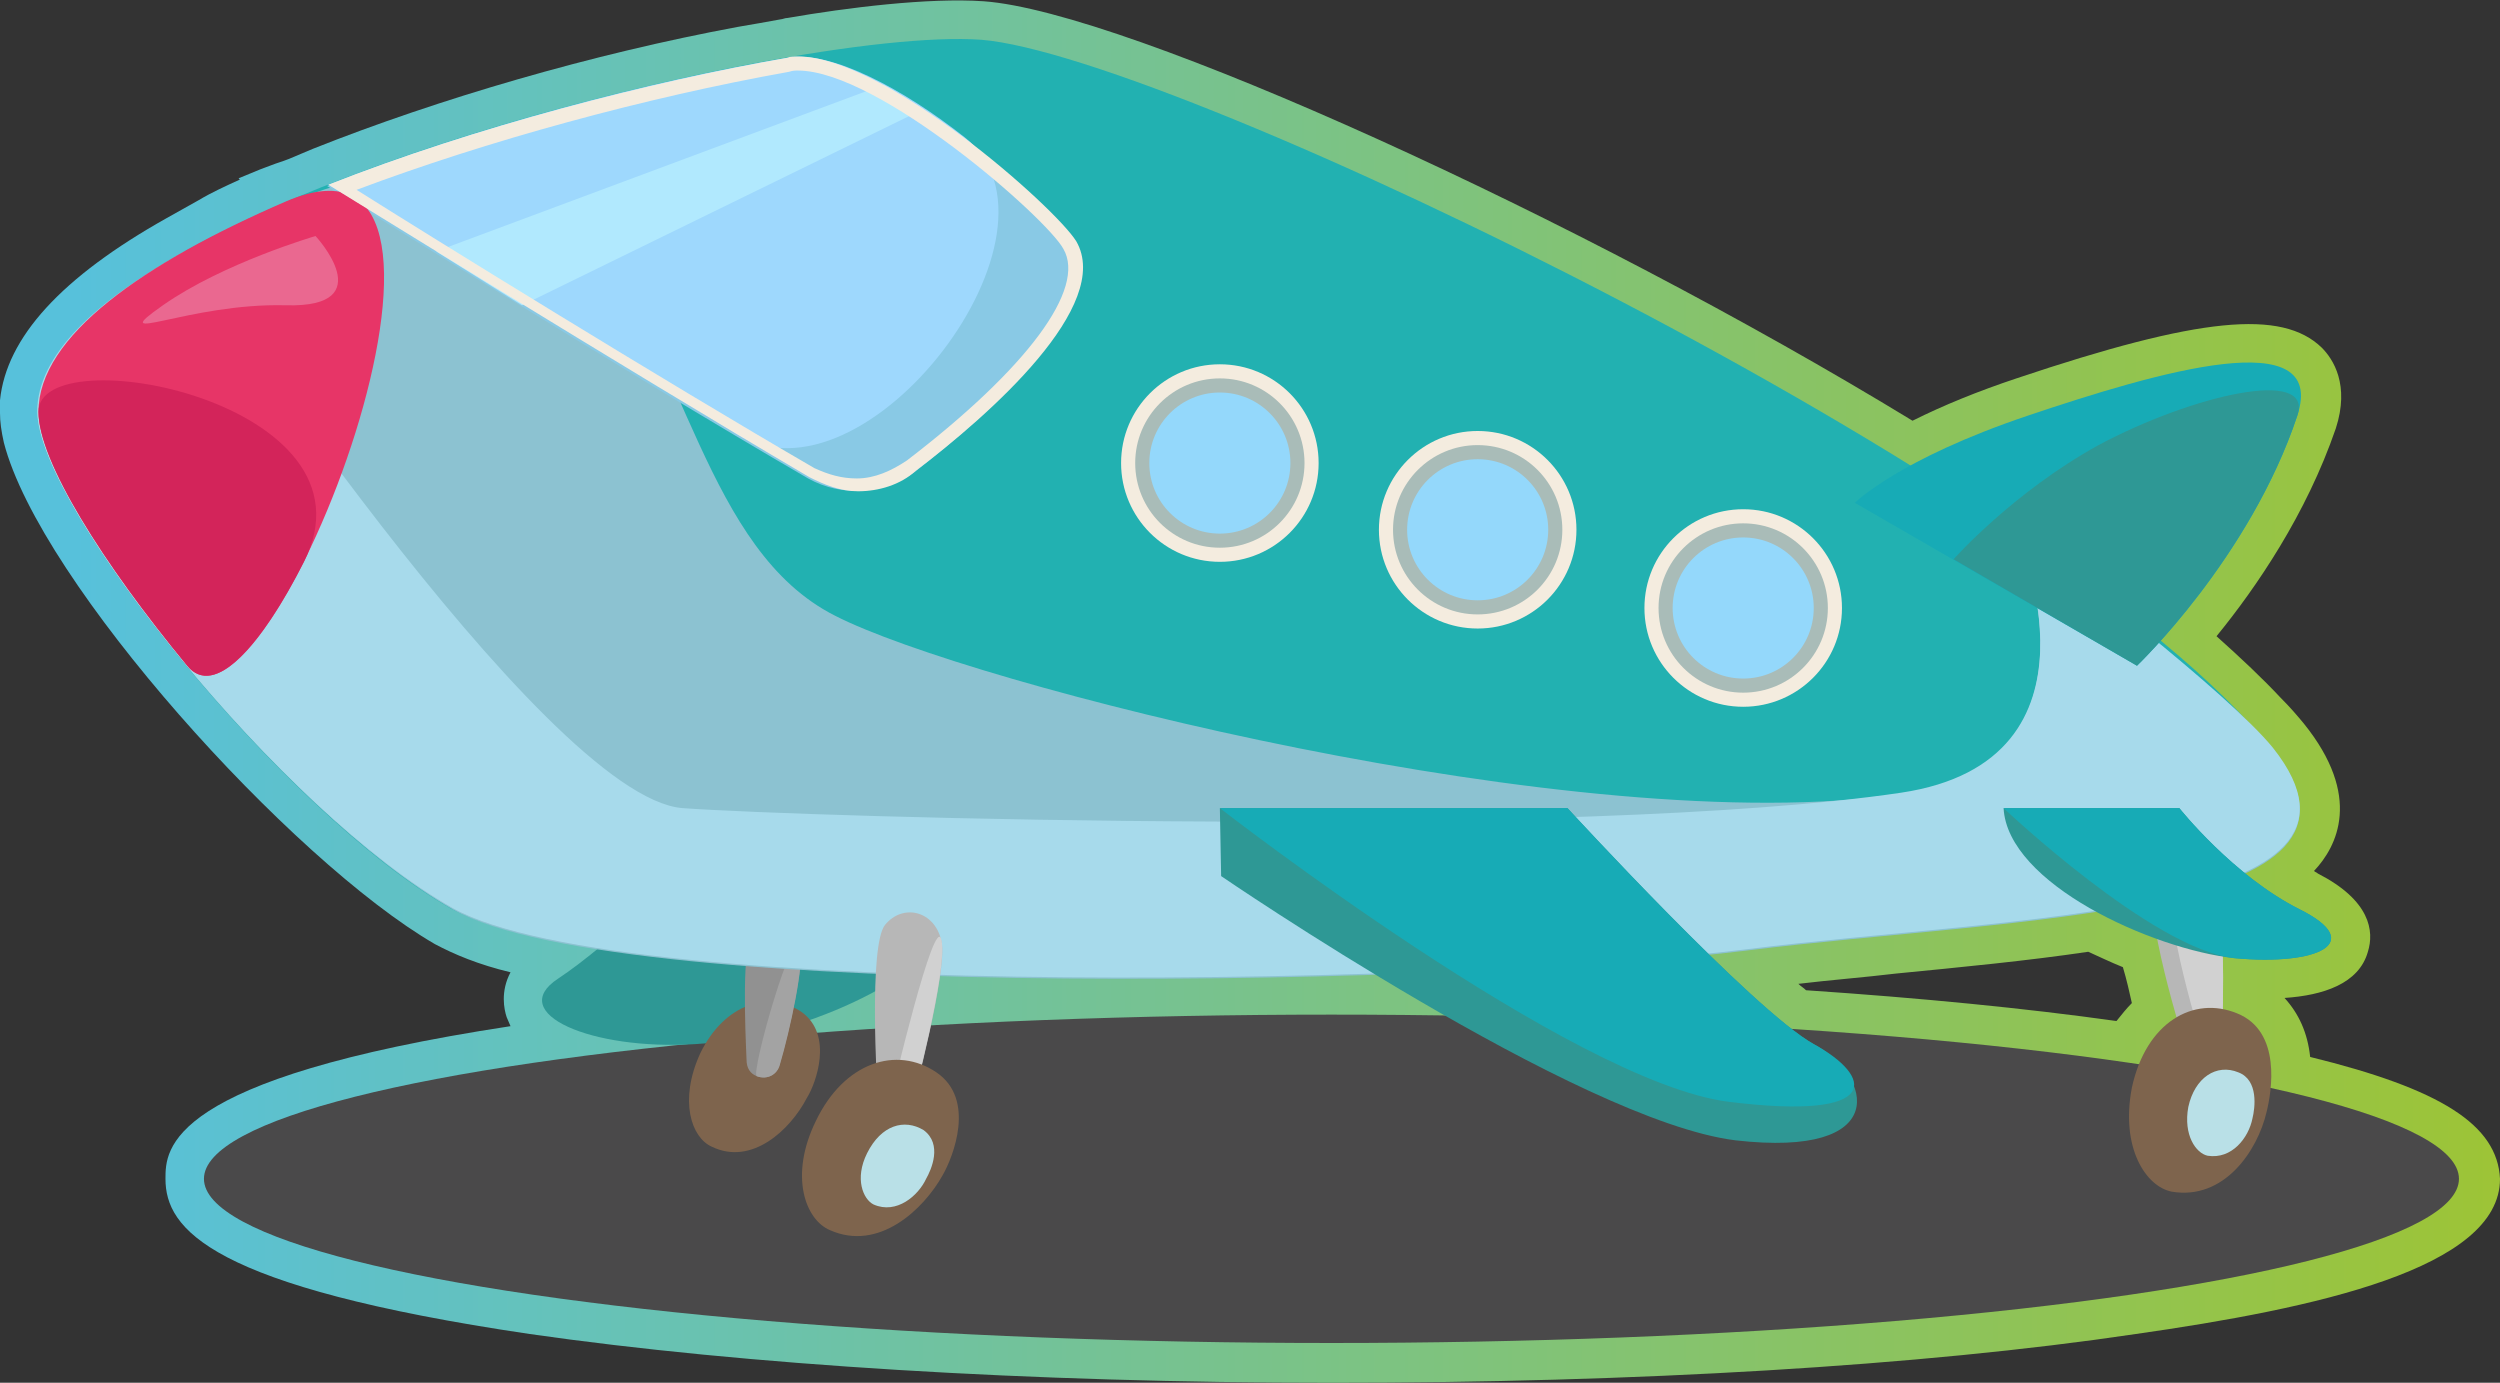 <?xml version="1.0" encoding="utf-8"?>
<!-- Generator: Adobe Illustrator 24.0.3, SVG Export Plug-In . SVG Version: 6.00 Build 0)  -->
<svg version="1.1" id="Layer_1" xmlns="http://www.w3.org/2000/svg" xmlns:xlink="http://www.w3.org/1999/xlink" x="0px" y="0px"
	 viewBox="0 0 194.9 107.8" style="enable-background:new 0 0 194.9 107.8;" xml:space="preserve">
<rect x="0" y="0" width="194.9" height="107.8" fill="#333333" stroke="none"/>
<style type="text/css">
	.st0{fill:url(#SVGID_1_);}
	.st1{fill:#4A494A;}
	.st2{fill:#2E9895;}
	.st3{fill:#7E644D;}
	.st4{fill:#919191;}
	.st5{fill:#A3A3A3;}
	.st6{fill:#B7B7B7;}
	.st7{fill:#D1D1D1;}
	.st8{fill:#B9E0E7;}
	.st9{fill:#22B1B1;}
	.st10{fill:#8CC2D1;}
	.st11{fill:#A7DAEB;}
	.st12{fill:#17ABB6;}
	.st13{fill:#89C9E5;}
	.st14{fill:#F4ECDF;}
	.st15{fill:#A9BCB8;}
	.st16{fill:#94D8FB;}
	.st17{fill:#E73567;}
	.st18{fill:#9ED8FD;}
	.st19{fill:#B1E9FE;}
	.st20{fill:#D3245A;}
	.st21{fill:#EA6890;}
</style>
<linearGradient id="SVGID_1_" gradientUnits="userSpaceOnUse" x1="0" y1="226.447" x2="194.9" y2="226.447" gradientTransform="matrix(1 0 0 -1 0 280.329)">
	<stop  offset="2.960608e-02" style="stop-color:#57C1DB"/>
	<stop  offset="1" style="stop-color:#9DC436"/>
</linearGradient>
<path class="st0" d="M180.1,82.4c-0.2-1.9-0.9-3.4-2-4.6c3-0.2,5.8-1.1,6.5-3.6c0.5-1.6,0.2-4-3.9-6.1c-0.1-0.1-0.2-0.1-0.3-0.2
	c1.8-1.9,3.8-5.8-0.8-11.5c-0.5-0.6-1-1.2-1.8-2c-1.4-1.5-3.1-3.1-5-4.8c3.1-3.8,7-9.5,9.3-16.2c1.1-3.4-0.2-5.4-1.1-6.3
	c-3.1-3-9.5-2.4-23.8,2.4c-3,1-5.7,2.1-8.1,3.3C123.2,17,87.8,0.9,76.7,0.1C72.4-0.2,66,0.6,61.4,1.4c-0.2,0-0.4,0.1-0.5,0.1
	c-1.1,0.2-2.2,0.4-3.4,0.6c-11.3,2.1-23.3,5.6-33.1,9.5l-1.9,0.8c-0.5,0.2-0.9,0.3-1.4,0.5c-0.3,0.1-0.5,0.2-0.8,0.3l-1.7,0.7
	l0.1,0.1c-1.1,0.5-2.2,1-3.2,1.6l0,0L13,17C4.8,21.6,0.5,26.3,0,31.2c0,0.1,0,0.2,0,0.3v0.1c0,0.2,0,0.4,0,0.5l0,0v0.1
	c0,0.7,0.1,1.4,0.3,2.3c2.8,10.9,22.4,32.6,33.6,39.1c1.5,0.8,3.4,1.6,5.9,2.2c-0.8,1.5-0.5,2.9-0.3,3.5c0.1,0.2,0.2,0.5,0.3,0.7
	c-26.9,4.1-26.9,9.6-26.9,11.9c0,3.9,3.4,8.4,28.4,12.1c16.7,2.4,39,3.8,62.6,3.8s45.8-1.3,62.6-3.8c14-2,28.4-5.1,28.4-12.1
	C194.7,87.7,190.3,84.9,180.1,82.4z M166.2,78.2c-0.4,0.4-0.8,0.9-1.2,1.4c-7.1-1-15.3-1.8-24.2-2.4c-0.2-0.2-0.4-0.3-0.6-0.5
	c2.5-0.3,5.1-0.5,7.6-0.8c5.1-0.5,10.3-1,15-1.7c0.9,0.4,1.7,0.8,2.7,1.2C165.8,76.4,166,77.3,166.2,78.2z"/>
<g>
	<g>
		<ellipse class="st1" cx="103.8" cy="91.9" rx="87.9" ry="12.8"/>
		<g>
			<path class="st2" d="M54.2,67.1c0,0-6.6,6.5-10.7,9.2c-4.1,2.7,2.6,5.6,10.7,5.1s17.9-4.9,20.7-9.9
				C77.8,66.4,54.2,67.1,54.2,67.1z"/>
			<path class="st3" d="M55.5,89.4c-1.6-0.7-2.6-3.6-0.9-7.3c1.9-3.9,5.4-4.9,7.9-3.2c2.5,1.8,1.1,5.6,0.4,6.7
				C61.6,88.1,58.6,90.9,55.5,89.4z"/>
			<path class="st4" d="M59,83.9c-0.5-0.2-0.8-0.6-0.8-1.3c-0.1-2.4-0.4-8.9,0.5-10.1c1.2-1.4,3.3-0.9,3.7,1.1
				c0.3,1.5-0.8,6.6-1.6,9.3C60.6,83.8,59.8,84.2,59,83.9L59,83.9z"/>
			<path class="st5" d="M59,83.9c-0.5-0.2,2.9-12.2,3.4-10.2c0.3,1.5-0.8,6.6-1.6,9.3C60.6,83.8,59.8,84.2,59,83.9L59,83.9z"/>
			<path class="st6" d="M170.3,81.4c0,0-3.4-10.8-2.3-12.7c0.9-1.9,3.6-1.9,4.6,0.2c1.1,2.2,0.6,12.9,0.6,12.9L170.3,81.4z"/>
			<path class="st7" d="M171.8,81.7c0,0-3.4-10.8-2.3-12.7c0.9-1.9,2-2.2,3.1-0.1c1.1,2.2,0.6,12.9,0.6,12.9L171.8,81.7z"/>
			<path class="st3" d="M169.3,92.9c-2-0.4-4-3.4-3.1-8.1c1.1-5.1,4.8-7.2,8.2-5.8c3.5,1.4,2.7,6.1,2.3,7.7
				C176,89.7,173.4,93.6,169.3,92.9z"/>
			<path class="st8" d="M172.1,90.1c-0.9-0.2-1.9-1.6-1.5-3.8c0.5-2.3,2.2-3.4,3.9-2.7c1.6,0.6,1.3,2.8,1.1,3.6
				C175.3,88.7,174,90.4,172.1,90.1z"/>
			<path class="st9" d="M2.9,32.2C2.8,16.5,61.4,2,76.5,3.1C91.6,4.3,160.6,37.7,177,58.3c10.4,13.1-20.3,13.1-41,15.7
				c-20.6,2.6-87.5,4.3-100.9-3.2C22,63.3,3,39.5,2.9,32.2z"/>
			<path class="st10" d="M2.9,32.2c0-4.4,4.5-8.6,11.5-12.5c0,0,22.1-13.5,31.1-2.1c8,10,9.5,25.3,19.6,30.4
				c10.3,5.3,58.3,17.6,83.1,13.9c16.8-2.5,9.1-20.2,9.1-20.2c3.2,2.2,16.5,12.5,19.9,16.7c10.4,13.1-20.3,13.1-41,15.7
				c-20.6,2.6-87.5,4.3-100.9-3.2C22,63.3,3,39.5,2.9,32.2z"/>
			<path class="st11" d="M2.9,32.1c0-4.4,4.5-8.6,11.5-12.5c0,0,27.9,42.5,38.8,43.4c9.5,0.7,70.1,2.5,95-1.2
				c16.8-2.5,9.1-20.2,9.1-20.2c3.2,2.2,16.5,12.5,19.9,16.7c10.4,13.1-20.3,13.1-41,15.7c-20.6,2.6-87.5,4.3-100.9-3.2
				C22,63.3,3,39.5,2.9,32.1z"/>
			<path class="st2" d="M95.1,63h27.1c0,0,14.5,15.8,19.2,18.4c4.6,2.5,6.1,8.9-6.1,7.5c-12.2-1.5-40.1-20.6-40.1-20.6L95.1,63
				L95.1,63z"/>
			<path class="st12" d="M95.1,63h27.1c0,0,14.5,15.8,19.2,18.4c4.6,2.5,5.5,6-6.6,4.5C122.6,84.4,95.1,63,95.1,63z"/>
			<path class="st2" d="M156.2,63h13.7c0,0,4.2,5.3,9.4,7.9c5.2,2.6,1.4,4.4-5.1,3.8C167.8,74,156.5,68.9,156.2,63z"/>
			<path class="st12" d="M156.2,63h13.7c0,0,4.2,5.3,9.4,7.9c5.2,2.6,1.4,4.4-5.1,3.8C167.8,74,156.2,63,156.2,63z"/>
			<path class="st13" d="M63,37.3C48.7,29,25.5,14.5,25.5,14.5C36.9,10,50.6,6.4,61.3,4.6c6.4-1.2,20.8,11.5,22.5,14.3
				c2.8,4.9-6.7,13.4-12.5,17.9C68.9,38.5,65.7,38.8,63,37.3z"/>
			<circle class="st14" cx="95.1" cy="36.1" r="7.7"/>
			<circle class="st15" cx="95.1" cy="36.1" r="6.6"/>
			<circle class="st16" cx="95.1" cy="36.1" r="5.5"/>
			<circle class="st14" cx="115.2" cy="41.3" r="7.7"/>
			<circle class="st15" cx="115.2" cy="41.3" r="6.6"/>
			<circle class="st16" cx="115.2" cy="41.3" r="5.5"/>
			<circle class="st14" cx="135.9" cy="47.4" r="7.7"/>
			<circle class="st15" cx="135.9" cy="47.4" r="6.6"/>
			<circle class="st16" cx="135.9" cy="47.4" r="5.5"/>
			<path class="st12" d="M166.6,51.9c0,0,8.8-8.4,12.5-19.5c2.4-7.3-10.9-3.4-21,0s-13.5,6.8-13.5,6.8L166.6,51.9z"/>
			<path class="st2" d="M166.6,51.9c0,0,8.8-8.4,12.5-19.5c1.3-3.8-8.2-1.6-15.5,2.3c-6.7,3.7-11.3,8.9-11.3,8.9L166.6,51.9z"/>
			<path class="st17" d="M14.6,51.9C8,43.9,3,35.9,3,32.1c0-5.9,8.2-11.6,19.3-16.4C40.7,7.8,20.9,59.6,14.6,51.9z"/>
			<path class="st18" d="M57.4,33.8c-13.8-8.6-31.8-19.4-31.8-19.4C37,9.9,50.7,6.3,61.4,4.5c3.4-0.6,9.1,2.5,13.8,6.2
				C84.4,17.9,67.4,40.2,57.4,33.8z"/>
			<polygon class="st19" points="34,19.6 68.9,6.6 72,8.5 40.7,23.8 			"/>
			<g>
				<path class="st14" d="M62.2,5.5L62.2,5.5c6.3,0,19.4,11.5,20.7,13.9c1.8,3.1-2.8,9.3-12.2,16.5c-1.2,0.8-2.5,1.4-3.9,1.4
					c-1.2,0-2.2-0.3-3.3-0.8c-11.9-6.9-30-18.1-35.7-21.7C37.9,11,50.3,7.6,61.5,5.6C61.8,5.5,62,5.5,62.2,5.5 M62.2,4.4
					c-0.3,0-0.6,0-0.8,0.1C50.6,6.4,37,9.9,25.6,14.4c0,0,23.2,14.4,37.5,22.8c1.2,0.6,2.4,1.1,3.8,1.1c1.6,0,3.3-0.5,4.5-1.6
					c5.8-4.4,15.4-12.9,12.5-17.9C82.2,16.1,69,4.4,62.2,4.4L62.2,4.4z"/>
			</g>
			<path class="st20" d="M14.6,51.9C8,43.9,3,35.9,3,32.1c0-5.9,27-0.8,20.7,11.7C20.4,50.3,16.7,54.5,14.6,51.9z"/>
			<path class="st21" d="M24.6,18.4c0,0-7.2,2.1-11.9,5.4s2-0.2,9.6,0C29.8,24,24.6,18.4,24.6,18.4z"/>
			<path class="st6" d="M68.4,85c0,0-0.7-11.3,0.6-12.9c1.4-1.7,3.9-1.1,4.4,1.3c0.5,2.3-2.3,12.7-2.3,12.7L68.4,85z"/>
			<path class="st7" d="M69.5,85.4c0,0,3.4-14.5,3.9-12.1c0.5,2.3-2.3,12.7-2.3,12.7L69.5,85.4z"/>
			<path class="st3" d="M64.7,95.9c-1.9-0.8-3.2-4.2-1.1-8.5c2.2-4.6,6.3-5.9,9.4-3.8s1.3,6.6,0.5,8C72,94.3,68.5,97.6,64.7,95.9z"
				/>
			<path class="st8" d="M68.1,93.9c-0.8-0.4-1.5-2-0.5-4c1.1-2.2,2.9-2.7,4.4-1.8c1.5,1.1,0.6,3.1,0.2,3.8
				C71.6,93.2,69.9,94.7,68.1,93.9z"/>
		</g>
	</g>
</g>
</svg>
